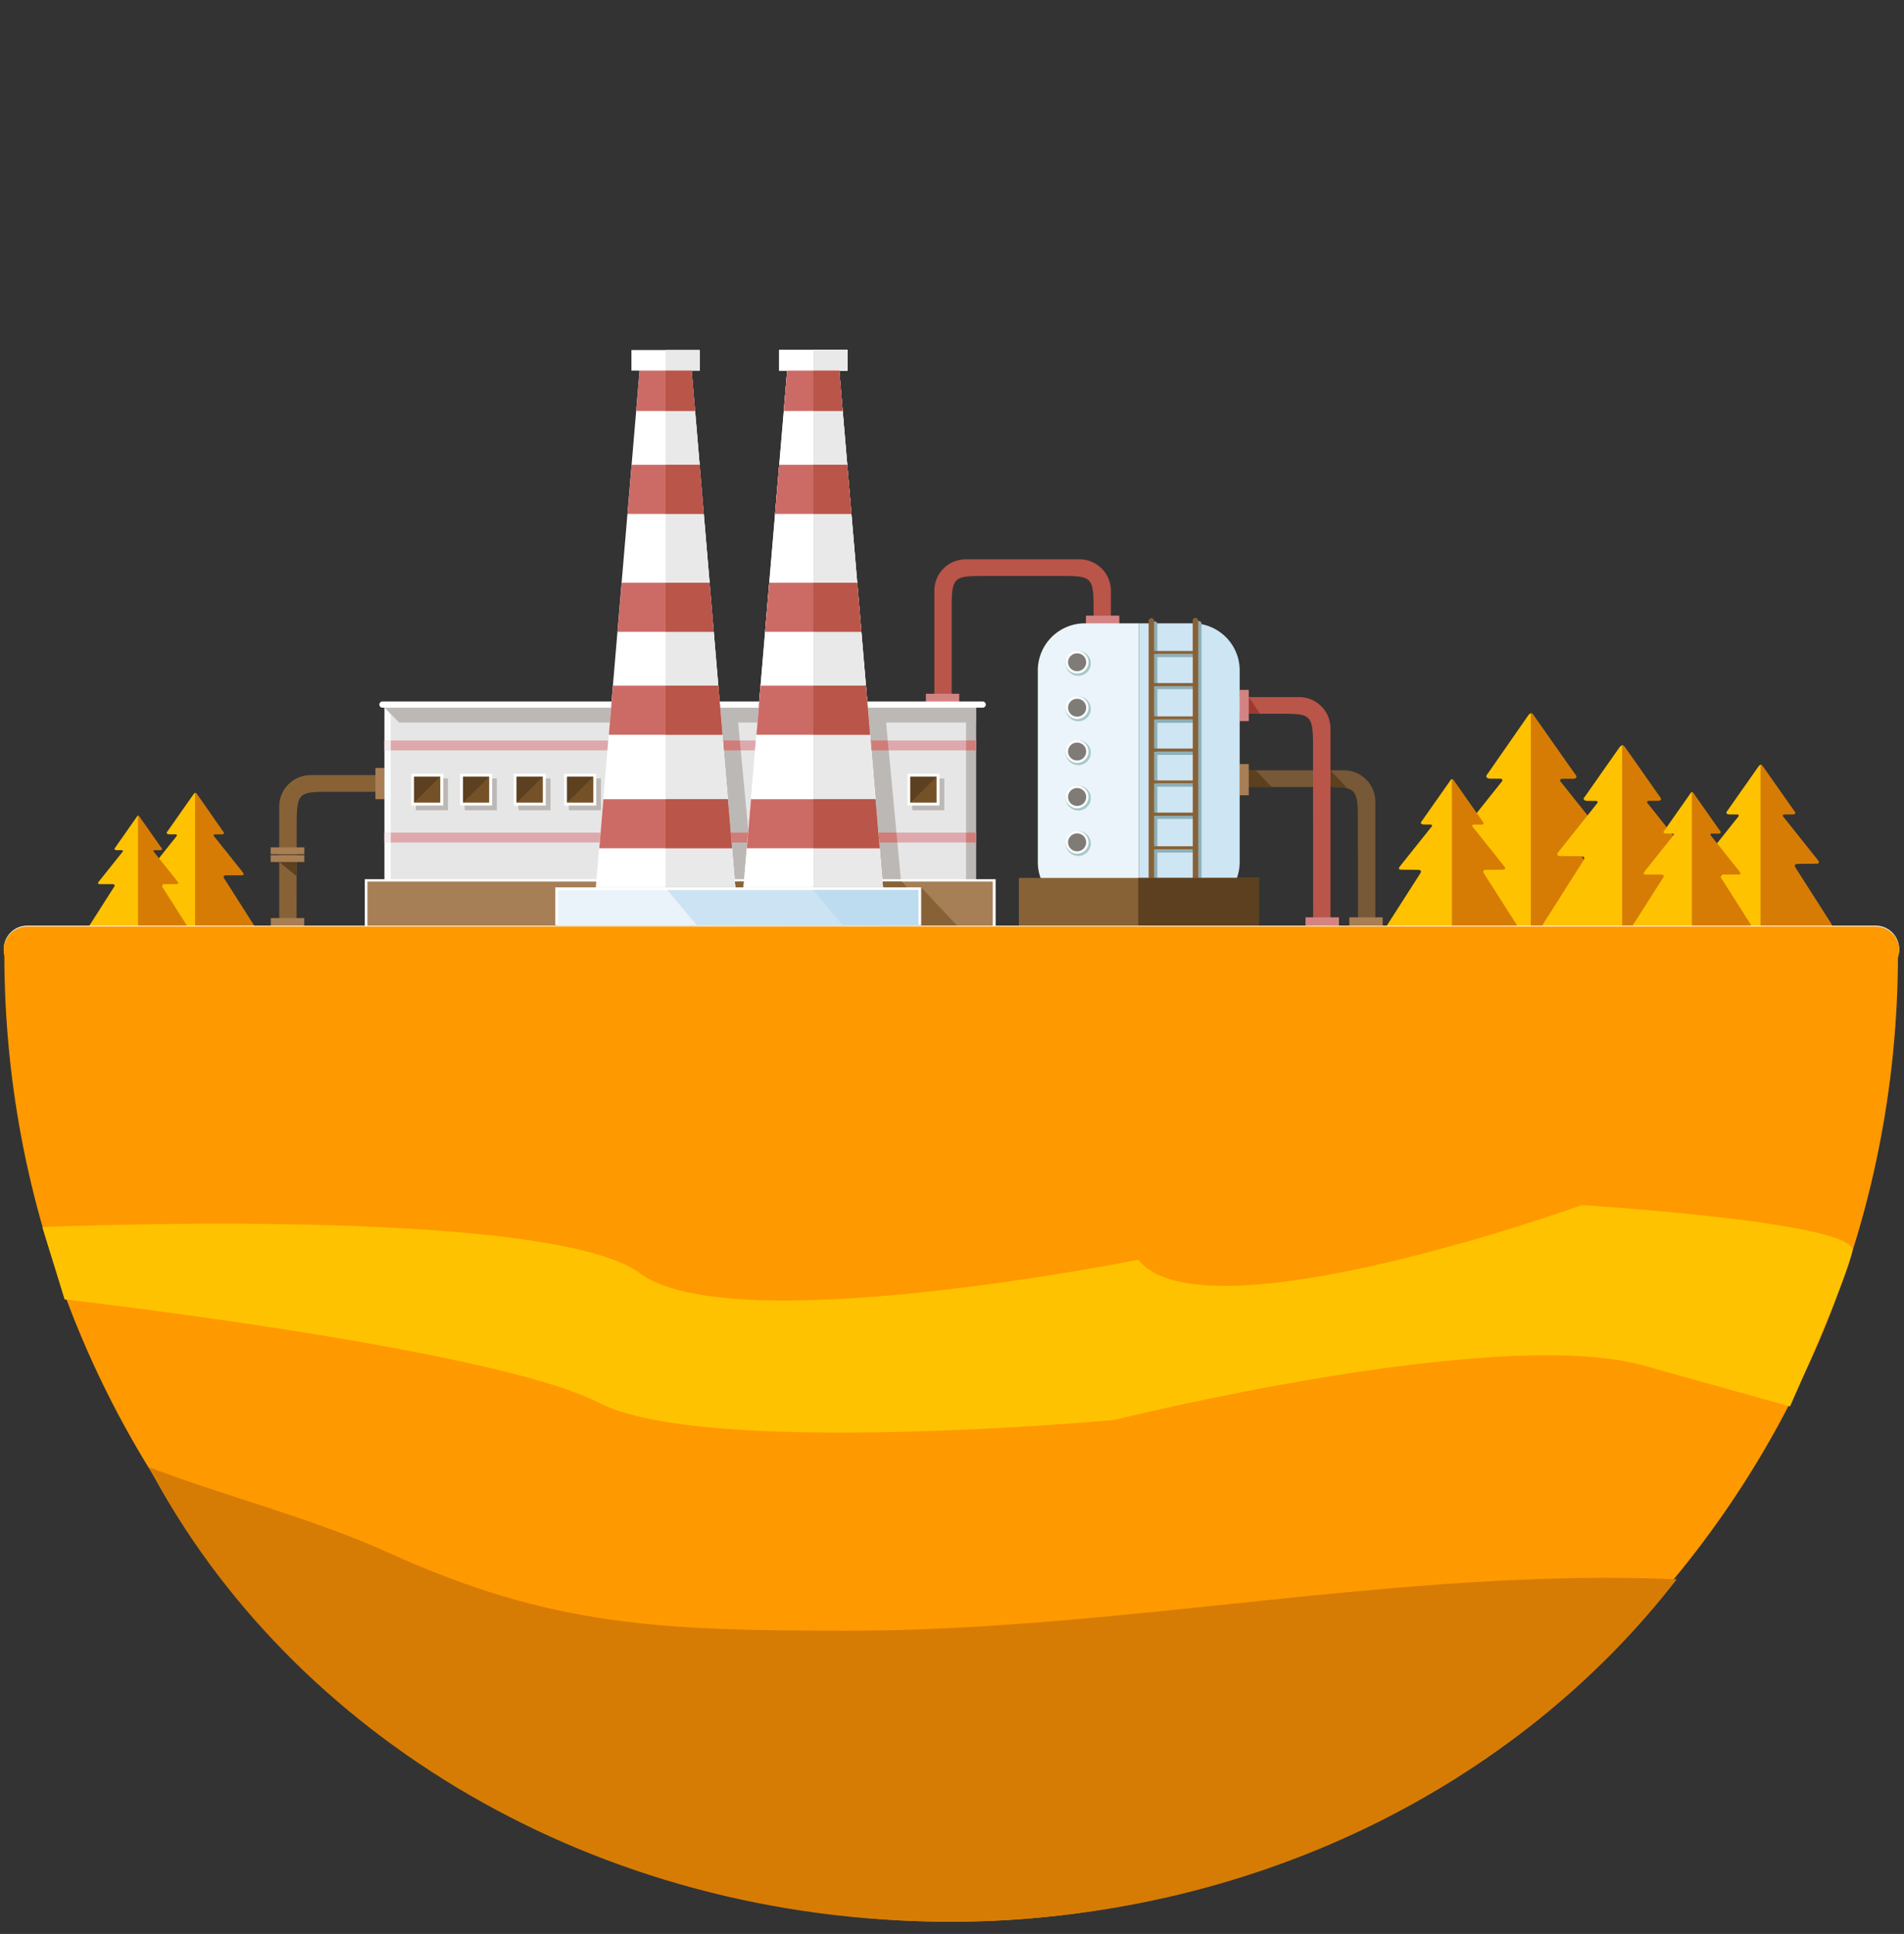 <svg id="Capa_1" data-name="Capa 1" xmlns="http://www.w3.org/2000/svg" viewBox="0 0 549.47 558.03"><rect x="0" y="0" width="549.47" height="558.03" fill="#333333" stroke="none"/><defs><style>.cls-1{fill:#f90;}.cls-2{fill:#ba5549;}.cls-3{fill:#d38482;}.cls-4{fill:#775837;}.cls-5{fill:#5c401f;}.cls-6{fill:#c4e0f4;}.cls-7{fill:#9c3a32;}.cls-8{fill:#a87e54;}.cls-9{fill:#886237;}.cls-10{fill:#e6e6e6;}.cls-11{fill:#bcb8b5;}.cls-12{fill:#fafbfb;}.cls-13{fill:#fff;}.cls-14{fill:#755127;}.cls-15{fill:#a67f57;}.cls-16{fill:#eaf4fa;}.cls-17{fill:#cee5f3;}.cls-18{fill:#dea9ac;}.cls-19{fill:#a7c8c8;}.cls-20{fill:#7f7c78;}.cls-21{fill:#8cb0b6;}.cls-22{fill:#d07c79;}.cls-23{fill:#f6eaec;}.cls-24{fill:#ffc200;}.cls-25{fill:#d67c05;}.cls-26{fill:#cc6b66;}.cls-27{fill:#e8e9e8;}.cls-28{fill:#b4b2b0;}.cls-29{fill:#eaf3fa;}.cls-30{fill:#cce3f3;}.cls-31{fill:#bddcf0;}</style></defs><title>Home-BORRADOR</title><path class="cls-1" d="M547.73,275.19c0,154.26-122.33,279.31-273.24,279.31S1.25,429.45,1.25,275.19"/><path class="cls-2" d="M311.56,161.39H278.74a9.06,9.06,0,0,0-9.1,9v32.75h5V175.65c0-9.24.6-9.46,9.56-9.46h21.83c9,0,9.56.22,9.56,9.46v9.85h5V170.4A9.06,9.06,0,0,0,311.56,161.39Z"/><rect class="cls-3" x="313.39" y="177.64" width="9.63" height="2.4"/><rect class="cls-3" x="267.19" y="200.18" width="9.63" height="2.4"/><path class="cls-4" d="M391.86,236.53c0-9.24-.61-9.46-9.56-9.46H354.69v-4.8H387.8a9.06,9.06,0,0,1,9.11,9v38.26h-5Z"/><path class="cls-5" d="M388.87,227.5a12.28,12.28,0,0,0-1.22-.24c-.84-.1-2.88-.19-2.88-.19h-4.69v-4.8h3.86Z"/><rect class="cls-6" x="192.09" y="254.37" width="68.14" height="11.94"/><path class="cls-2" d="M378.92,215.4c0-9.24-.61-9.46-9.56-9.46h-17.6v-4.8h23.1a9.06,9.06,0,0,1,9.1,9v58.5h-5Z"/><polygon class="cls-7" points="363.6 205.93 358.36 205.93 358.36 201.13 360.38 201.13 363.6 205.93"/><rect class="cls-3" x="357.76" y="199.06" width="2.62" height="9.01"/><rect class="cls-3" x="376.76" y="264.69" width="9.64" height="2.4"/><rect class="cls-8" x="389.39" y="264.69" width="9.63" height="2.4"/><path class="cls-9" d="M85.62,237.92c0-9.24.61-9.46,9.56-9.46h17.6v-4.8H89.68a9.06,9.06,0,0,0-9.1,9v35h5Z"/><rect class="cls-8" x="108.34" y="221.59" width="2.62" height="9.01"/><rect class="cls-8" x="78.15" y="264.91" width="9.64" height="2.4"/><polygon class="cls-5" points="80.58 248.72 80.59 245.84 85.62 246.24 85.62 248.72 85.62 252.83 80.58 248.72"/><rect class="cls-10" x="110.96" y="204.2" width="170.68" height="51.37"/><rect class="cls-11" x="278.79" y="204.2" width="2.84" height="51.37"/><rect class="cls-12" x="110.96" y="204.2" width="1.82" height="51.37"/><polygon class="cls-5" points="366.95 227.07 354.69 227.07 354.69 222.27 362.37 222.27 366.95 227.07"/><polygon class="cls-11" points="281.64 208.48 115.17 208.48 110.96 204.2 281.64 204.2 281.64 208.48"/><rect class="cls-8" x="357.76" y="220.47" width="2.62" height="9.01"/><rect class="cls-11" x="120.02" y="224.63" width="9.25" height="9.16"/><rect class="cls-13" x="118.66" y="223.27" width="9.26" height="9.16"/><rect class="cls-14" x="119.51" y="224.12" width="7.55" height="7.47"/><polygon class="cls-5" points="119.51 231.59 119.51 224.12 127.06 224.12 119.51 231.59"/><rect class="cls-11" x="134.13" y="224.63" width="9.25" height="9.16"/><rect class="cls-13" x="132.77" y="223.27" width="9.25" height="9.16"/><rect class="cls-14" x="133.62" y="224.12" width="7.55" height="7.47"/><polygon class="cls-5" points="133.62 231.59 133.62 224.12 141.17 224.12 133.62 231.59"/><rect class="cls-11" x="263.24" y="224.63" width="9.26" height="9.16"/><rect class="cls-13" x="261.88" y="223.27" width="9.25" height="9.16"/><rect class="cls-14" x="262.73" y="224.12" width="7.55" height="7.47"/><polygon class="cls-5" points="262.73 231.59 262.73 224.12 270.28 224.12 262.73 231.59"/><rect class="cls-11" x="149.61" y="224.63" width="9.26" height="9.16"/><rect class="cls-13" x="148.24" y="223.27" width="9.26" height="9.16"/><rect class="cls-14" x="149.1" y="224.12" width="7.55" height="7.47"/><polygon class="cls-5" points="149.1 231.59 149.1 224.12 156.64 224.12 149.1 231.59"/><rect class="cls-11" x="164.17" y="224.63" width="9.26" height="9.16"/><rect class="cls-13" x="162.81" y="223.27" width="9.25" height="9.16"/><rect class="cls-14" x="163.66" y="224.12" width="7.55" height="7.47"/><polygon class="cls-5" points="163.66 231.59 163.66 224.12 171.21 224.12 163.66 231.59"/><polygon class="cls-11" points="255.38 204.93 259.93 253.32 260.5 255.29 253.93 255.57 248.99 204.93 255.38 204.93"/><polygon class="cls-11" points="212.68 204.93 217.23 253.32 217.8 255.29 211.24 255.57 206.29 204.93 212.68 204.93"/><rect class="cls-13" x="105.27" y="253.69" width="182.06" height="13.88"/><rect class="cls-15" x="106.03" y="254.37" width="180.47" height="13.21"/><polygon class="cls-9" points="265.84 266.31 192.09 266.31 192.09 254.37 260.22 254.37 262.27 256.54 265.84 266.31"/><path class="cls-16" d="M313.16,179.86a13.59,13.59,0,0,0-13.66,13.52v55.43a13.59,13.59,0,0,0,13.66,13.52h15.53V179.86Z"/><path class="cls-17" d="M357.76,248.81V193.38a13.59,13.59,0,0,0-13.65-13.52H328.69v82.47h15.42A13.59,13.59,0,0,0,357.76,248.81Z"/><rect class="cls-18" x="110.96" y="213.66" width="170.68" height="2.86"/><polygon class="cls-13" points="241.97 104.15 236.51 104.15 232.87 104.15 227.41 104.15 213.75 265.94 234.69 265.94 255.63 265.94 241.97 104.15"/><path class="cls-13" d="M284.48,203.3a.9.9,0,0,1-.91.9H110.39a.91.91,0,0,1-.91-.9h0a.91.91,0,0,1,.91-.9H283.57a.9.9,0,0,1,.91.9Z"/><ellipse class="cls-19" cx="311.18" cy="191.43" rx="3.61" ry="3.58"/><ellipse class="cls-13" cx="310.84" cy="191.09" rx="3.3" ry="3.27"/><ellipse class="cls-20" cx="310.84" cy="191.09" rx="2.62" ry="2.59"/><ellipse class="cls-19" cx="311.18" cy="204.54" rx="3.61" ry="3.58"/><ellipse class="cls-13" cx="310.84" cy="204.2" rx="3.3" ry="3.27"/><ellipse class="cls-20" cx="310.84" cy="204.2" rx="2.62" ry="2.59"/><ellipse class="cls-19" cx="311.18" cy="217.19" rx="3.61" ry="3.58"/><ellipse class="cls-13" cx="310.84" cy="216.85" rx="3.3" ry="3.27"/><ellipse class="cls-20" cx="310.84" cy="216.85" rx="2.62" ry="2.59"/><ellipse class="cls-19" cx="311.18" cy="230.29" rx="3.61" ry="3.58"/><ellipse class="cls-13" cx="310.84" cy="229.96" rx="3.3" ry="3.27"/><ellipse class="cls-20" cx="310.84" cy="229.96" rx="2.62" ry="2.59"/><ellipse class="cls-19" cx="311.18" cy="243.4" rx="3.61" ry="3.58"/><ellipse class="cls-13" cx="310.84" cy="243.06" rx="3.3" ry="3.27"/><ellipse class="cls-20" cx="310.84" cy="243.06" rx="2.62" ry="2.59"/><path class="cls-21" d="M345.93,179.19a.79.79,0,0,0-.8.79v8.75H334V180a.8.8,0,0,0-1.59,0v75.71a.8.8,0,0,0,1.59,0v-.43h11.15v.43a.8.8,0,0,0,1.59,0V180A.79.79,0,0,0,345.93,179.19ZM334,216.95v-8.39h11.15v8.39Zm11.15.88v8.32H334v-8.32ZM334,227h11.15v8.39H334Zm11.15-19.36H334v-8.79h11.15ZM334,236.3h11.15v8.79H334Zm11.15-46.7V198H334v-8.39ZM334,254.37V246h11.15v8.39Z"/><path class="cls-9" d="M345,178.29a.79.79,0,0,0-.8.79v8.75H333.07v-8.75a.8.8,0,0,0-1.59,0v75.71a.8.8,0,0,0,1.59,0v-.43h11.15v.43a.8.8,0,0,0,1.59,0V179.07A.79.79,0,0,0,345,178.29ZM333.07,216v-8.39h11.15V216Zm11.15.88v8.32H333.07v-8.32Zm-11.15,9.2h11.15v8.39H333.07Zm11.15-19.36H333.07V198h11.15ZM333.07,235.4h11.15v8.79H333.07Zm11.15-46.7v8.39H333.07v-8.39Zm-11.15,64.76v-8.39h11.15v8.39Z"/><rect class="cls-18" x="110.96" y="240.25" width="170.68" height="2.85"/><polygon class="cls-22" points="213.75 216.51 181.62 216.51 181.62 213.66 213.49 213.66 213.75 216.51"/><polygon class="cls-22" points="256.42 216.51 224.29 216.51 224.29 213.66 256.16 213.66 256.42 216.51"/><polygon class="cls-22" points="258.95 243.1 226.81 243.1 226.81 240.25 258.69 240.25 258.95 243.1"/><rect class="cls-22" x="181.62" y="240.25" width="35.32" height="2.85"/><rect class="cls-22" x="278.79" y="213.66" width="2.84" height="2.86"/><rect class="cls-22" x="278.79" y="240.25" width="2.84" height="2.85"/><rect class="cls-23" x="110.96" y="213.66" width="1.82" height="2.86"/><rect class="cls-23" x="110.96" y="240.25" width="1.82" height="2.85"/><rect class="cls-9" x="437.99" y="265.78" width="7.37" height="5.63"/><path class="cls-24" d="M442,205.84c.38.09.38.72.38.72v61H416s-.93,0-1.14-.34.42-1.28.42-1.28l13.43-21.09s.43-.67.22-1-1-.42-1-.42l-6.87-.07s-1,.09-1.16-.33.46-1.16.46-1.16l12.81-16.06s.54-.53.39-.84-.83-.29-.83-.29l-2.59,0s-.79.07-1.12-.38.32-1.06.32-1.06L441,206.46S441.49,205.73,442,205.84Z"/><path class="cls-25" d="M441.78,205.84s0,.07,0,.27v61.48h26s.93,0,1.14-.34-.42-1.28-.42-1.28l-13.43-21.09s-.43-.67-.22-1,1-.42,1-.42l6.87-.07s1,.09,1.17-.33-.46-1.16-.46-1.16l-12.81-16.06s-.54-.53-.39-.84.84-.29.84-.29l2.59,0s.87.13,1.2-.32-.39-1.12-.39-1.12l-11.76-16.73S442.24,205.73,441.78,205.84Z"/><rect class="cls-9" x="464.91" y="266.13" width="6.27" height="5.28"/><path class="cls-24" d="M468.29,215.06c.33.08.32.61.32.61v52H446.18s-.79,0-1-.29.36-1.09.36-1.09l11.42-18s.36-.57.19-.88-.86-.35-.86-.35l-5.84-.06s-.82.08-1-.28.38-1,.38-1l10.89-13.68s.46-.45.33-.72-.71-.24-.71-.24l-2.21,0s-.67.06-1-.33.27-.91.27-.91l10-14.25S467.9,215,468.29,215.06Z"/><path class="cls-25" d="M468.14,215.06s0,.06,0,.23v52.37h22.1s.79,0,1-.29-.36-1.09-.36-1.09l-11.43-18s-.36-.57-.19-.88.86-.35.86-.35l5.84-.06s.81.08,1-.28-.39-1-.39-1l-10.89-13.68s-.46-.45-.33-.72.71-.24.71-.24l2.21,0s.74.1,1-.28-.34-1-.34-1l-10-14.25S468.53,215,468.14,215.06Z"/><rect class="cls-9" x="505.19" y="266.27" width="5.61" height="5.15"/><path class="cls-24" d="M508.21,220.65c.29.07.29.55.29.55v46.43H488.43s-.71,0-.87-.26.32-1,.32-1l10.22-16s.32-.51.17-.79-.77-.31-.77-.31l-5.23-.06s-.73.07-.88-.25.35-.89.35-.89l9.74-12.22s.41-.4.3-.64-.64-.21-.64-.21l-2,0s-.6.05-.85-.29.24-.81.24-.81l8.94-12.73S507.86,220.57,508.21,220.65Z"/><path class="cls-25" d="M508.07,220.65s0,.06,0,.21v46.77h19.77s.71,0,.87-.26-.32-1-.32-1l-10.22-16s-.33-.51-.17-.79.77-.31.77-.31l5.23-.06s.73.07.89-.25-.35-.89-.35-.89l-9.74-12.22s-.41-.4-.3-.64.63-.21.63-.21l2,0s.66.09.91-.24-.3-.85-.3-.85l-8.94-12.73S508.42,220.57,508.07,220.65Z"/><rect class="cls-9" x="485.85" y="266.49" width="4.66" height="4.92"/><path class="cls-24" d="M488.37,228.56c.24.06.24.45.24.45v38.62H471.91s-.59,0-.72-.21.26-.81.26-.81l8.5-13.34s.27-.42.14-.66-.64-.26-.64-.26l-4.35,0s-.61.06-.73-.21.29-.74.29-.74l8.1-10.16s.34-.33.25-.53-.53-.18-.53-.18l-1.64,0s-.5,0-.71-.24.2-.67.2-.67l7.44-10.59S488.07,228.49,488.37,228.56Z"/><path class="cls-25" d="M488.25,228.56s0,0,0,.17v38.9H504.7s.59,0,.72-.21-.27-.81-.27-.81l-8.49-13.34s-.27-.42-.14-.66.64-.26.64-.26l4.35,0s.61.06.73-.21-.29-.74-.29-.74l-8.1-10.16s-.34-.33-.25-.53.53-.18.53-.18l1.64,0s.55.08.76-.21-.25-.71-.25-.71l-7.44-10.59S488.54,228.49,488.25,228.56Z"/><rect class="cls-9" x="53.91" y="266.69" width="4.66" height="4.28"/><path class="cls-24" d="M56.42,228.78c.24.06.24.45.24.45v38.59H40s-.59,0-.72-.21.27-.81.27-.81L48,253.47s.27-.42.14-.66-.64-.26-.64-.26l-4.34,0s-.61.06-.74-.21.29-.74.29-.74l8.1-10.15s.34-.33.24-.53-.53-.18-.53-.18l-1.64,0s-.5,0-.71-.24.2-.67.2-.67l7.43-10.58S56.13,228.71,56.42,228.78Z"/><path class="cls-25" d="M56.3,228.78s0,.05,0,.17v38.88H72.74s.59,0,.72-.21-.27-.81-.27-.81l-8.49-13.33s-.27-.42-.14-.66.64-.26.64-.26l4.35,0s.6.06.74-.21-.29-.74-.29-.74l-8.1-10.15s-.34-.33-.25-.53.53-.18.53-.18l1.64,0s.55.08.76-.2-.25-.71-.25-.71L56.9,229.17S56.6,228.71,56.3,228.78Z"/><rect class="cls-9" x="37.84" y="266.87" width="3.88" height="4.09"/><path class="cls-24" d="M39.93,235.35c.2,0,.2.38.2.38v32.09H26.25s-.49,0-.6-.18.22-.67.22-.67l7.07-11.09s.23-.35.11-.55-.53-.21-.53-.21l-3.61,0s-.51,0-.61-.17.24-.61.24-.61l6.74-8.44s.28-.28.2-.44-.44-.15-.44-.15l-1.36,0s-.42,0-.59-.2.17-.56.17-.56l6.18-8.8S39.68,235.29,39.93,235.35Z"/><path class="cls-25" d="M39.83,235.35s0,0,0,.14v32.33H53.5s.49,0,.6-.18-.22-.67-.22-.67l-7.06-11.09s-.22-.35-.11-.55.53-.21.53-.21l3.61,0s.51,0,.61-.17-.24-.61-.24-.61l-6.73-8.44s-.29-.28-.21-.44.44-.15.44-.15l1.37,0s.46.07.63-.17-.21-.59-.21-.59l-6.18-8.8S40.07,235.29,39.83,235.35Z"/><rect class="cls-9" x="416.36" y="266.49" width="5.12" height="4.23"/><path class="cls-24" d="M419.12,224.82c.26.06.26.5.26.5v42.43H401s-.65,0-.79-.23.3-.89.3-.89L409.88,252s.3-.46.15-.72-.7-.29-.7-.29l-4.78-.05s-.67.06-.81-.23.32-.81.32-.81L413,238.7s.37-.37.27-.59-.58-.2-.58-.2l-1.8,0s-.55,0-.78-.27.22-.74.22-.74l8.17-11.63S418.8,224.74,419.12,224.82Z"/><path class="cls-25" d="M419,224.82s0,0,0,.18v42.74h18.06s.65,0,.79-.23-.29-.89-.29-.89L428.23,252s-.3-.46-.16-.72.7-.29.7-.29l4.78-.05s.67.06.81-.23-.32-.81-.32-.81l-8.9-11.17s-.38-.37-.27-.59.58-.2.58-.2l1.8,0s.61.09.84-.22-.27-.78-.27-.78l-8.17-11.63S419.31,224.74,419,224.82Z"/><polygon class="cls-13" points="199.37 104.15 193.91 104.15 190.27 104.15 184.81 104.15 184.78 104.42 199.39 104.42 199.37 104.15"/><polygon class="cls-26" points="241.99 104.42 227.38 104.42 226.19 118.58 243.19 118.58 241.99 104.42"/><polygon class="cls-26" points="244.5 134.12 224.88 134.12 223.68 148.28 245.7 148.28 244.5 134.12"/><polygon class="cls-26" points="247.37 168.15 222.01 168.15 220.81 182.3 248.57 182.3 247.37 168.15"/><polygon class="cls-26" points="249.88 197.85 219.5 197.85 218.31 212.01 251.07 212.01 249.88 197.85"/><polygon class="cls-26" points="252.64 230.6 216.74 230.6 215.54 244.75 253.84 244.75 252.64 230.6"/><rect class="cls-9" x="294.04" y="253.32" width="69.29" height="13.77"/><rect class="cls-5" x="328.48" y="253.32" width="34.85" height="13.77"/><rect class="cls-13" x="224.83" y="101" width="19.72" height="5.93"/><rect class="cls-27" x="234.69" y="101" width="9.86" height="5.93"/><polygon class="cls-26" points="184.57 106.93 183.79 116.15 184.57 106.93 184.57 106.93"/><polygon class="cls-26" points="182.28 134.12 181.08 148.28 181.08 148.28 182.28 134.12 182.28 134.12"/><polygon class="cls-26" points="178.21 182.3 178.21 182.3 179.38 168.49 178.21 182.3"/><polygon class="cls-26" points="175.7 212.01 175.7 212.01 175.99 208.6 175.7 212.01"/><polygon class="cls-26" points="172.94 244.75 172.94 244.75 173.85 233.92 172.94 244.75"/><polygon class="cls-13" points="192.09 104.15 190.27 104.15 184.81 104.15 184.78 104.42 192.09 104.42 192.09 104.15"/><polygon class="cls-13" points="184.78 104.42 184.78 104.42 184.57 106.93 184.57 106.93 184.78 104.42"/><polygon class="cls-27" points="192.09 197.85 207.28 197.85 208.19 208.6 205.96 182.3 192.09 182.3 192.09 197.85"/><polygon class="cls-27" points="192.09 230.6 210.04 230.6 210.32 233.92 208.47 212.01 192.09 212.01 192.09 230.6"/><polygon class="cls-27" points="192.09 168.15 204.77 168.15 204.8 168.49 203.09 148.28 192.09 148.28 192.09 168.15"/><polygon class="cls-27" points="192.09 118.58 192.09 134.12 201.9 134.12 200.62 118.97 200.59 118.58 192.09 118.58"/><polygon class="cls-27" points="192.09 244.75 192.09 256.92 212.26 256.92 211.24 244.75 192.09 244.75"/><polygon class="cls-28" points="200.38 116.15 199.6 106.93 199.6 106.93 200.38 116.15"/><polygon class="cls-2" points="192.09 106.93 192.09 118.58 200.59 118.58 200.38 116.15 199.6 106.93 192.09 106.93"/><polygon class="cls-28" points="203.09 148.28 201.9 134.12 201.9 134.12 203.09 148.28 203.09 148.28"/><polygon class="cls-2" points="192.09 148.28 203.09 148.28 201.9 134.12 192.09 134.12 192.09 148.28"/><polygon class="cls-28" points="205.96 182.3 204.8 168.49 205.96 182.3 205.96 182.3"/><polygon class="cls-2" points="192.09 168.15 192.09 182.3 205.96 182.3 204.8 168.49 204.77 168.15 192.09 168.15"/><polygon class="cls-28" points="208.47 212.01 208.19 208.6 208.47 212.01 208.47 212.01"/><polygon class="cls-2" points="192.09 197.85 192.09 212.01 208.47 212.01 208.19 208.6 207.28 197.85 192.09 197.85"/><polygon class="cls-28" points="211.24 244.75 210.32 233.92 211.24 244.75 211.24 244.75"/><polygon class="cls-2" points="192.09 230.6 192.09 244.75 211.24 244.75 210.32 233.92 210.04 230.6 192.09 230.6"/><polygon class="cls-13" points="199.37 104.15 193.91 104.15 190.27 104.15 184.81 104.15 171.15 265.41 192.09 265.41 213.02 265.41 199.37 104.15"/><polygon class="cls-26" points="199.39 104.42 184.78 104.42 183.59 118.58 200.59 118.58 199.39 104.42"/><polygon class="cls-26" points="201.9 134.12 182.28 134.12 181.08 148.28 203.09 148.28 201.9 134.12"/><polygon class="cls-26" points="204.77 168.15 179.41 168.15 178.21 182.3 205.96 182.3 204.77 168.15"/><polygon class="cls-26" points="207.28 197.85 176.9 197.85 175.7 212.01 208.47 212.01 207.28 197.85"/><polygon class="cls-26" points="210.04 230.6 174.13 230.6 172.94 244.75 211.24 244.75 210.04 230.6"/><rect class="cls-13" x="182.22" y="101" width="19.72" height="5.93"/><rect class="cls-27" x="192.09" y="101" width="9.86" height="5.93"/><polygon class="cls-27" points="192.09 197.85 207.28 197.85 208.19 208.6 205.96 182.3 192.09 182.3 192.09 197.85"/><polygon class="cls-27" points="192.09 230.6 210.04 230.6 210.32 233.92 208.47 212.01 192.09 212.01 192.09 230.6"/><polygon class="cls-27" points="192.09 168.15 204.77 168.15 204.8 168.49 203.09 148.28 192.09 148.28 192.09 168.15"/><polygon class="cls-27" points="192.09 118.58 192.09 134.12 201.9 134.12 200.62 118.97 200.59 118.58 192.09 118.58"/><polygon class="cls-27" points="192.09 244.75 192.09 256.92 212.26 256.92 211.24 244.75 192.09 244.75"/><polygon class="cls-2" points="192.09 106.93 192.09 118.58 200.59 118.58 200.38 116.15 199.6 106.93 192.09 106.93"/><polygon class="cls-2" points="192.09 148.28 203.09 148.28 201.9 134.12 192.09 134.12 192.09 148.28"/><polygon class="cls-2" points="192.09 168.15 192.09 182.3 205.96 182.3 204.8 168.49 204.77 168.15 192.09 168.15"/><polygon class="cls-2" points="192.09 197.85 192.09 212.01 208.47 212.01 208.19 208.6 207.28 197.85 192.09 197.85"/><polygon class="cls-2" points="192.09 230.6 192.09 244.75 211.24 244.75 210.32 233.92 210.04 230.6 192.09 230.6"/><polygon class="cls-26" points="241.99 104.42 227.38 104.42 226.19 118.58 243.19 118.58 241.99 104.42"/><polygon class="cls-26" points="244.5 134.12 224.88 134.12 223.68 148.28 245.7 148.28 244.5 134.12"/><polygon class="cls-26" points="247.37 168.15 222.01 168.15 220.81 182.3 248.57 182.3 247.37 168.15"/><polygon class="cls-26" points="249.88 197.85 219.5 197.85 218.31 212.01 251.07 212.01 249.88 197.85"/><polygon class="cls-26" points="252.64 230.6 216.74 230.6 215.54 244.75 253.84 244.75 252.64 230.6"/><rect class="cls-13" x="224.83" y="101" width="19.72" height="5.93"/><rect class="cls-27" x="234.69" y="101" width="9.86" height="5.93"/><polygon class="cls-13" points="241.97 104.15 236.51 104.15 232.87 104.15 227.41 104.15 213.75 265.41 234.69 265.33 255.63 265.41 241.97 104.15"/><polygon class="cls-26" points="241.99 104.42 227.38 104.42 226.19 118.58 243.19 118.58 241.99 104.42"/><polygon class="cls-26" points="244.5 134.12 224.88 134.12 223.68 148.28 245.7 148.28 244.5 134.12"/><polygon class="cls-26" points="247.37 168.15 222.01 168.15 220.81 182.3 248.57 182.3 247.37 168.15"/><polygon class="cls-26" points="249.88 197.85 219.5 197.85 218.31 212.01 251.07 212.01 249.88 197.85"/><polygon class="cls-26" points="252.64 230.6 216.74 230.6 215.54 244.75 253.84 244.75 252.64 230.6"/><rect class="cls-13" x="224.83" y="101" width="19.72" height="5.93"/><rect class="cls-27" x="234.69" y="101" width="9.86" height="5.93"/><polygon class="cls-27" points="234.69 197.85 249.88 197.85 250.79 208.6 248.57 182.3 234.69 182.3 234.69 197.85"/><polygon class="cls-27" points="234.69 230.6 252.64 230.6 252.93 233.92 251.07 212.01 234.69 212.01 234.69 230.6"/><polygon class="cls-27" points="234.69 168.15 247.37 168.15 247.4 168.49 245.7 148.28 234.69 148.28 234.69 168.15"/><polygon class="cls-27" points="234.69 118.58 234.69 134.12 244.5 134.12 243.22 118.97 243.19 118.58 234.69 118.58"/><polygon class="cls-27" points="234.69 244.75 234.69 256.92 254.87 256.92 253.84 244.75 234.69 244.75"/><polygon class="cls-2" points="234.69 106.93 234.69 118.58 243.19 118.58 242.99 116.15 242.21 106.93 234.69 106.93"/><polygon class="cls-2" points="234.69 148.28 245.7 148.28 244.5 134.12 234.69 134.12 234.69 148.28"/><polygon class="cls-2" points="234.69 168.15 234.69 182.3 248.57 182.3 247.4 168.49 247.37 168.15 234.69 168.15"/><polygon class="cls-2" points="234.69 197.85 234.69 212.01 251.07 212.01 250.79 208.6 249.88 197.85 234.69 197.85"/><polygon class="cls-2" points="234.69 230.6 234.69 244.75 253.84 244.75 252.93 233.92 252.64 230.6 234.69 230.6"/><polygon class="cls-9" points="276.23 267.09 160.25 266.41 160.25 256.04 265.84 256.04 276.23 267.09"/><rect class="cls-13" x="160.25" y="256.04" width="105.59" height="10.94"/><rect class="cls-29" x="161" y="256.84" width="104.04" height="10.15"/><polygon class="cls-30" points="265.04 266.98 201.21 267.12 192.58 256.83 265.04 256.83 265.04 266.98"/><polygon class="cls-31" points="265.04 266.98 243.32 267.12 234.69 256.83 265.04 256.83 265.04 266.98"/><path class="cls-12" d="M548.08,273.85a6.79,6.79,0,0,1-6.82,6.76H7.9a6.79,6.79,0,0,1-6.82-6.76h0a6.79,6.79,0,0,1,6.82-6.76H541.26a6.79,6.79,0,0,1,6.82,6.76Z"/><path class="cls-1" d="M548.08,274.09a6.79,6.79,0,0,1-6.82,6.76H7.9a6.79,6.79,0,0,1-6.82-6.76h0a6.79,6.79,0,0,1,6.82-6.76H541.26a6.79,6.79,0,0,1,6.82,6.76Z"/><rect class="cls-8" x="78.11" y="246.75" width="9.71" height="1.97"/><rect class="cls-8" x="78.11" y="244.5" width="9.71" height="1.97"/><path class="cls-25" d="M42.93,423.32c22.16,8.46,47.39,14.8,69.41,24.8,47.15,21.41,79.17,22.4,132.94,22.4,78.9,0,159.7-18.23,238.6-14.82-46.14,59.69-123,98.78-210,98.78C171.92,554.48,83.94,500.86,42.93,423.32Z"/><path class="cls-24" d="M18.64,374.93S142.39,389,172.91,404.8s148.69,4.92,148.69,4.92S431.89,382.15,474.23,394l42.34,11.82s16.32-36.52,18-44.85-78.07-13.25-78.07-13.25-109.3,39.39-128,15.76c0,0-117.18,23.63-143.77,3.94S12.22,354.06,12.22,354.06Z"/></svg>